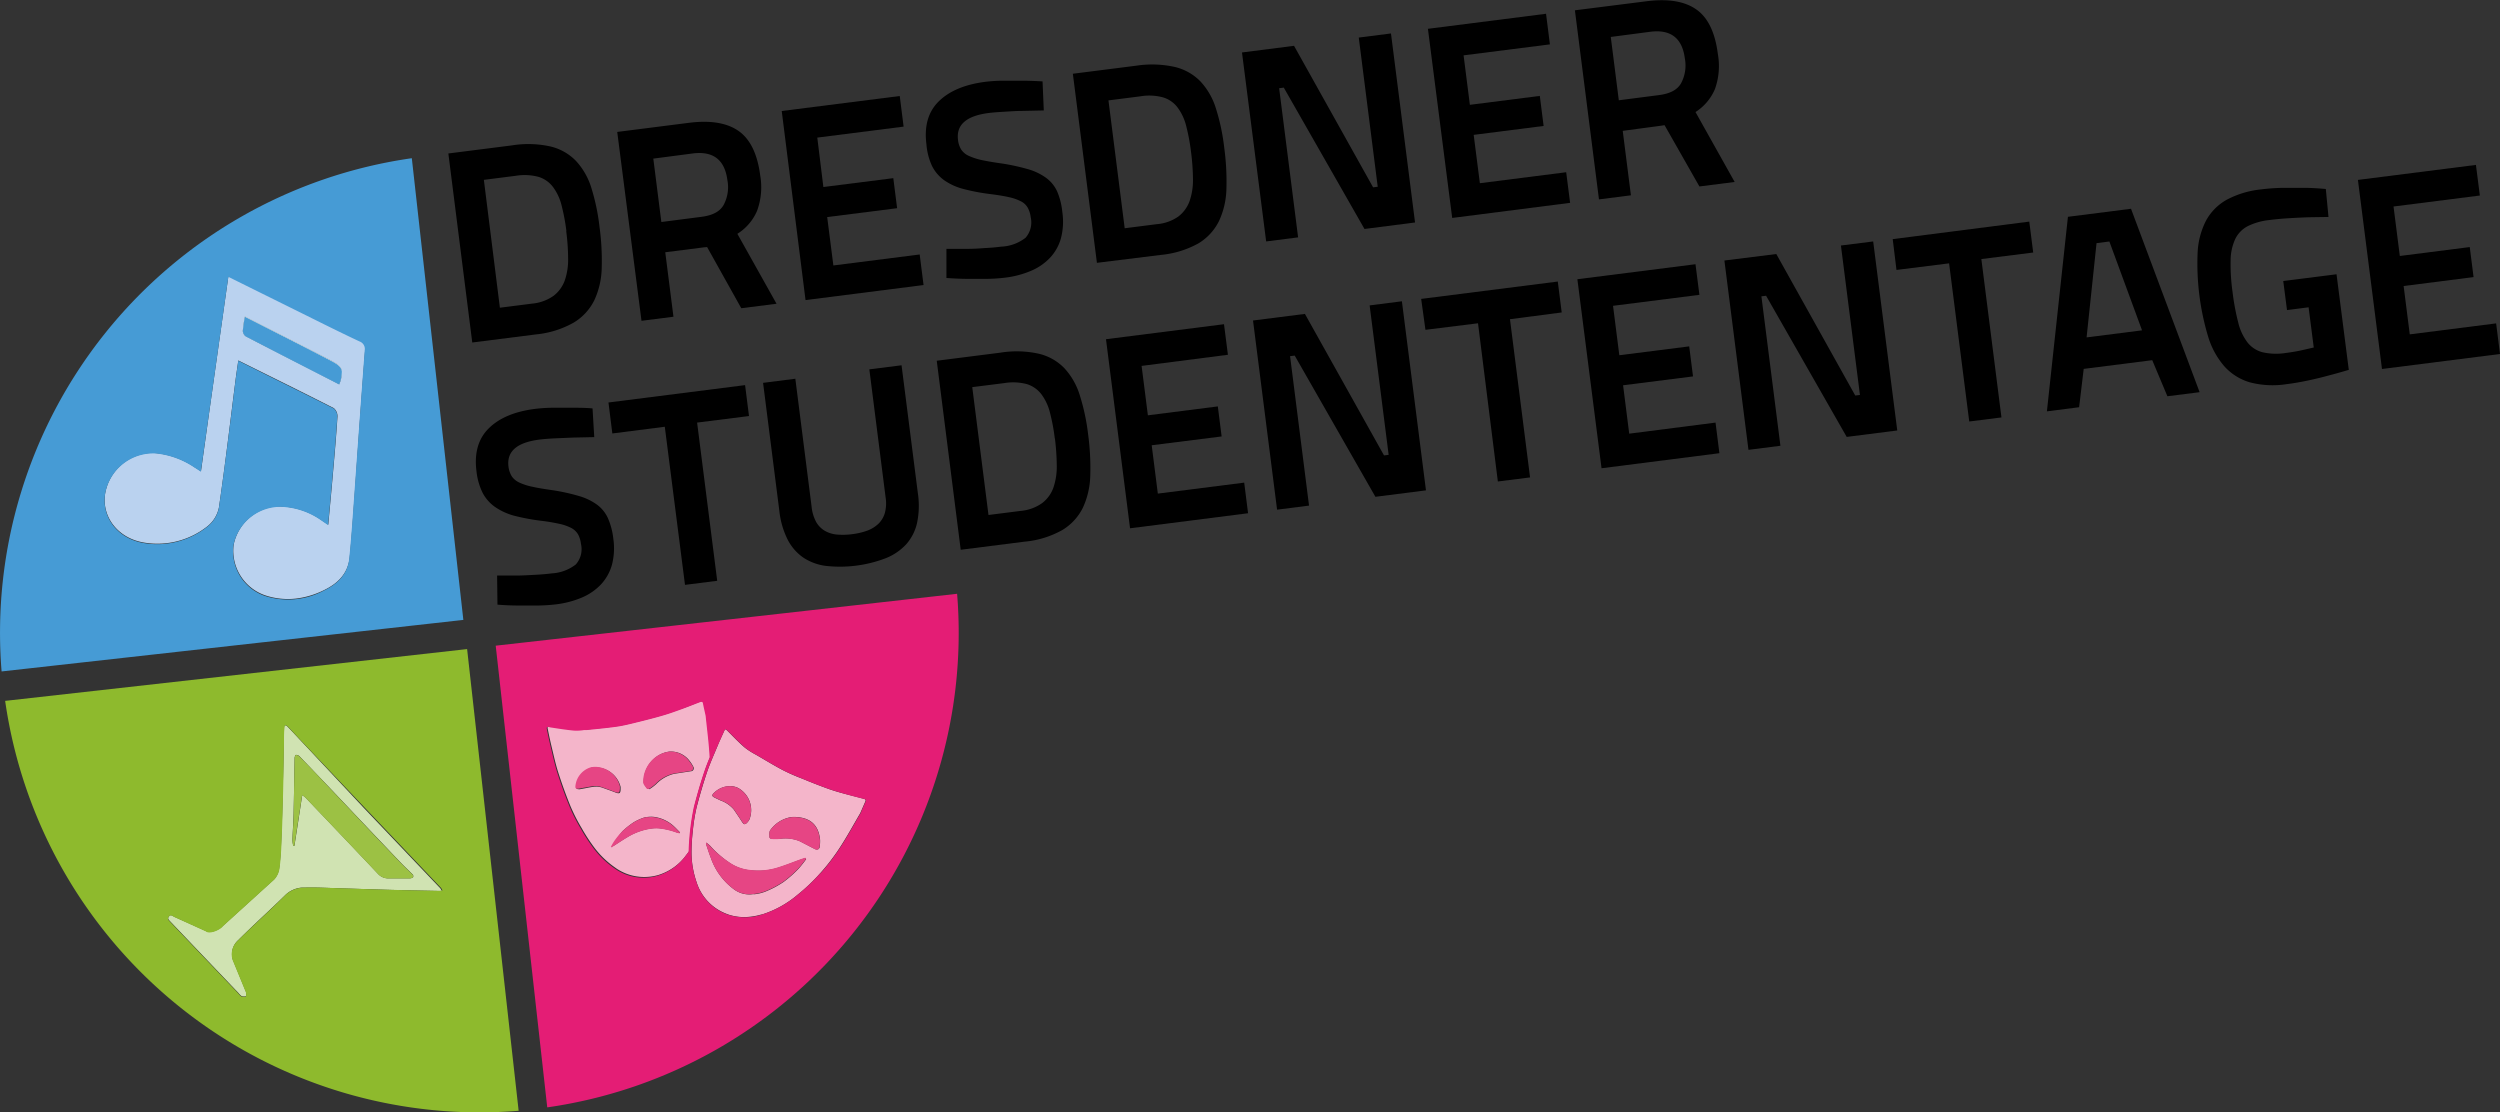 <?xml version="1.0" encoding="UTF-8" standalone="no"?>
<svg
   viewBox="0 0 485.11 215.81"
   version="1.1"
   id="svg10536"
   sodipodi:docname="stuta_logo.svg"
   inkscape:version="1.2.1 (9c6d41e410, 2022-07-14)"
   xmlns:inkscape="http://www.inkscape.org/namespaces/inkscape"
   xmlns:sodipodi="http://sodipodi.sourceforge.net/DTD/sodipodi-0.dtd"
   xmlns="http://www.w3.org/2000/svg"
   xmlns:svg="http://www.w3.org/2000/svg">
  <rect x="0" y="0" width="485.11" height="215.81" fill="#333333" stroke="none"/>
  <sodipodi:namedview
     id="namedview10538"
     pagecolor="#ffffff"
     bordercolor="#666666"
     borderopacity="1.0"
     inkscape:showpageshadow="2"
     inkscape:pageopacity="0.0"
     inkscape:pagecheckerboard="0"
     inkscape:deskcolor="#d1d1d1"
     showgrid="false"
     inkscape:zoom="2.5705511"
     inkscape:cx="242.94401"
     inkscape:cy="107.75899"
     inkscape:window-width="1920"
     inkscape:window-height="1031"
     inkscape:window-x="0"
     inkscape:window-y="0"
     inkscape:window-maximized="1"
     inkscape:current-layer="svg10536" />
  <defs
     id="defs10458">
    <clipPath
       id="a">
      <rect
         x="34.44"
         y="-61.31"
         width="247.82"
         height="350.62"
         transform="translate(23.3 254.83) rotate(-81.95)"
         style="fill:none"
         id="rect10455" />
    </clipPath>
  </defs>
  <g
     style="clip-path:url(#a)"
     clip-path="url(#a)"
     id="g10492">
    <path
       d="M136.06,136.13h-.16c-1.23.46-2.44,1-3.67,1.4s-2.3.84-3.48,1.18c-1.59.47-3.21.88-4.82,1.28-1.36.33-2.72.69-4.1.9h-.06c-.74.11-1.47.2-2.21.28h0c-.83.1-1.65.18-2.48.26l-1.2.13H113a9.54,9.54,0,0,1-1.51.06h0c-1.58-.14-3.14-.4-4.71-.64h-.34c-.18,0-.21.14-.15.47h0c.22,1.1.45,2.19.71,3.28.42,1.75.8,3.52,1.35,5.23.72,2.24,1.52,4.46,2.42,6.64a35.05,35.05,0,0,0,2.1,4.09,35.46,35.46,0,0,0,2.34,3.62,17.5,17.5,0,0,0,4.1,4h0l.22.16a9.68,9.68,0,0,0,6.52,1.65h0a9.52,9.52,0,0,0,1.75-.35,10.52,10.52,0,0,0,5.42-3.94,7.17,7.17,0,0,0,.52-.71,48.2,48.2,0,0,1,1-8.61c.56-2.25,1.22-4.55,2-6.83.32-1,.69-1.9,1.07-2.82v-.18c-.14-2.65-.5-5.3-.76-7.91-.18-.84-.37-1.64-.53-2.45h0c-.06-.2-.17-.26-.31-.25h0m-10.29,17a.42.42,0,0,1-.31-.06c-.28-.4-.73-.85-.7-1.27a6,6,0,0,1,2.62-5,5.54,5.54,0,0,1,2.35-.9,4.52,4.52,0,0,1,3.95,1.82,6.44,6.44,0,0,1,.67,1.05.59.59,0,0,1-.08.82.59.59,0,0,1-.37.13l-1.62.25h0c-.55.09-1.11.16-1.66.26a7.23,7.23,0,0,0-3.45,2,8.81,8.81,0,0,1-1.2.91.47.47,0,0,1-.2.06m-13.61,0c-.42,0-.56-.11-.5-.57a4.22,4.22,0,0,1,3.16-3.64h.3a5,5,0,0,1,5.16,3.77v.41c0,.55-.11.79-.36.82a1.57,1.57,0,0,1-.67-.16c-.84-.33-1.69-.62-2.54-.93a3.68,3.68,0,0,0-1.71-.16c-.48.06-1,.16-1.45.25s-.89.17-1.34.24h-.06m6.53,11.33-.13-.07a10.17,10.17,0,0,1,.7-1.2,14.61,14.61,0,0,1,1.39-1.94,15.47,15.47,0,0,1,2.1-1.68,9.13,9.13,0,0,1,1.78-.86,3.16,3.16,0,0,1,1-.23,5,5,0,0,1,1.34,0,7.07,7.07,0,0,1,3.9,1.94c.35.33.67.69,1,1v.19a3.22,3.22,0,0,1-.6-.13,14.24,14.24,0,0,0-3.15-.78,6.35,6.35,0,0,0-1.63,0,10.58,10.58,0,0,0-1.23.22,12.15,12.15,0,0,0-3.48,1.42c-.92.54-1.79,1.13-2.68,1.7l-.47.27"
       style="fill:#f4b5ca"
       id="path10460" />
    <path
       d="M140.77,141.51h0c-.08,0-.16.13-.25.34h0c-.46,1-.93,2-1.36,3.07-.69,1.66-1.43,3.31-2,5-.74,2.24-1.4,4.51-2,6.79a34.87,34.87,0,0,0-.72,4.54,36.52,36.52,0,0,0-.25,4.31,17.53,17.53,0,0,0,.11,1.78,18,18,0,0,0,.87,3.83,9.68,9.68,0,0,0,6,6.22l.15.06a9.58,9.58,0,0,0,4.25.43h0a12.79,12.79,0,0,0,2.2-.44h.1a19.86,19.86,0,0,0,6.89-3.82,36,36,0,0,0,4.38-4.17,40,40,0,0,0,3.71-4.81c1.46-2.22,2.73-4.57,4.06-6.83.35-.79.67-1.54,1-2.29a.69.69,0,0,0,.05-.24c0-.14-.14-.21-.31-.26-1.26-.35-2.53-.67-3.79-1s-2.36-.67-3.5-1.09c-1.57-.57-3.11-1.18-4.65-1.82a35.25,35.25,0,0,1-3.84-1.69c-1.78-.93-3.5-2-5.24-3a14,14,0,0,1-2.07-1.32c-1.19-1-2.3-2.18-3.42-3.3l-.08-.07c-.14-.14-.24-.21-.33-.2h0m3.79,18.4c-.19,0-.36-.16-.62-.57-.48-.76-1-1.5-1.5-2.25a6,6,0,0,0-2.61-1.79c-.4-.2-.82-.38-1.23-.6s-.44-.43-.11-.78a4.56,4.56,0,0,1,2.73-1.37,3.62,3.62,0,0,1,2,.3,4.92,4.92,0,0,1,2.22,6.2,4,4,0,0,1-.23.34c-.25.31-.43.47-.6.49m14,4.94a.84.84,0,0,1-.44-.1c-.49-.24-1-.5-1.45-.75h0l-1.5-.77a7.27,7.27,0,0,0-3.94-.44,12.51,12.51,0,0,1-1.5,0c-.16,0-.42-.2-.42-.31,0-.49-.09-1.12.18-1.43a6.21,6.21,0,0,1,4.1-2.5,5.57,5.57,0,0,1,1,0c2.78.19,4.28,1.66,4.54,4.47a6.36,6.36,0,0,1-.08,1.23.55.55,0,0,1-.48.6m-12.31,8.66-.62.06a5,5,0,0,1-3.24-1,12.72,12.72,0,0,1-4.46-6.08c-.34-.85-.61-1.73-.91-2.6a2.41,2.41,0,0,1,0-.38,5.65,5.65,0,0,1,.77.62,19.77,19.77,0,0,0,3.94,3.42,8.52,8.52,0,0,0,4,1.35,12.7,12.7,0,0,0,5.37-.56c1.49-.47,2.94-1.06,4.41-1.59l.75-.24.15.22a20.46,20.46,0,0,1-1.48,1.86,22.2,22.2,0,0,1-2.91,2.57,18.84,18.84,0,0,1-3.61,1.9,8.11,8.11,0,0,1-2.18.49"
       style="fill:#f4b5ca"
       id="path10462" />
    <path
       d="M159.15,169.46a36,36,0,0,1-4.38,4.17,19.86,19.86,0,0,1-6.89,3.82,10.55,10.55,0,0,1-6.71,0,9.68,9.68,0,0,1-6-6.22,17.86,17.86,0,0,1-1-5.61,36.52,36.52,0,0,1,.25-4.31,34.87,34.87,0,0,1,.72-4.54c.56-2.28,1.22-4.55,2-6.79.57-1.7,1.31-3.35,2-5,.43-1,.9-2.06,1.36-3.07.23-.48.33-.46.7-.09,1.12,1.12,2.23,2.26,3.42,3.3a14,14,0,0,0,2.07,1.32c1.74,1,3.46,2.06,5.24,3,1.24.65,2.55,1.16,3.84,1.69,1.54.64,3.08,1.25,4.65,1.82,1.14.42,2.33.75,3.5,1.09s2.52.69,3.79,1c.25.07.39.19.26.5-.35.75-.67,1.5-1,2.29-1.33,2.26-2.6,4.61-4.06,6.83a40,40,0,0,1-3.71,4.81m-52.53-28.34c1.57.24,3.13.5,4.71.64a8.72,8.72,0,0,0,1.91-.1h.54c2-.21,4-.39,6-.68,1.38-.21,2.74-.57,4.1-.9,1.61-.4,3.23-.81,4.82-1.28,1.18-.34,2.33-.76,3.48-1.18s2.44-.94,3.67-1.4c.24-.09.43-.08.5.25.16.81.35,1.61.53,2.45.26,2.61.62,5.26.76,7.91V147c-.38.92-.75,1.86-1.07,2.82-.76,2.28-1.42,4.58-2,6.83a48.2,48.2,0,0,0-1,8.61,7.17,7.17,0,0,1-.52.71,10.52,10.52,0,0,1-5.42,3.94,9.69,9.69,0,0,1-8.53-1.47,17.5,17.5,0,0,1-4.1-4,35.46,35.46,0,0,1-2.34-3.62,35.05,35.05,0,0,1-2.1-4.09c-.9-2.18-1.7-4.4-2.42-6.64-.55-1.71-.92-3.48-1.35-5.23-.26-1.09-.49-2.18-.71-3.28-.1-.52,0-.56.51-.48M96.19,125.29l10,89.59a93,93,0,0,0,79.53-99.66Z"
       style="fill:#e41d75"
       id="path10464" />
    <path
       d="M129.77,145.86a5.54,5.54,0,0,0-2.35.9,6,6,0,0,0-2.62,5c0,.42.42.87.7,1.27a.42.42,0,0,0,.31.06.47.47,0,0,0,.2-.06,8.81,8.81,0,0,0,1.2-.91,7.23,7.23,0,0,1,3.45-2c.55-.1,1.11-.17,1.66-.26h0l1.62-.25a.58.58,0,0,0,.58-.58.56.56,0,0,0-.13-.37,6.44,6.44,0,0,0-.67-1,4.52,4.52,0,0,0-3.95-1.82"
       style="fill:#e64584"
       id="path10466" />
    <path
       d="M141.21,152.55a4.56,4.56,0,0,0-2.73,1.37c-.33.35-.3.56.12.78s.82.4,1.22.6a6,6,0,0,1,2.61,1.79l1.5,2.25c.26.41.43.6.62.57s.35-.18.6-.49a4,4,0,0,0,.23-.34,4.92,4.92,0,0,0-2.22-6.2,3.62,3.62,0,0,0-2-.3"
       style="fill:#e64584"
       id="path10468" />
    <path
       d="M125.65,158.54a3.16,3.16,0,0,0-1,.23,9.13,9.13,0,0,0-1.78.86,16.83,16.83,0,0,0-2.1,1.66,15.11,15.11,0,0,0-1.54,1.85,10.17,10.17,0,0,0-.7,1.2l.13.07.47-.27c.89-.57,1.76-1.16,2.68-1.7a12.15,12.15,0,0,1,3.48-1.42,10.58,10.58,0,0,1,1.23-.22,6.35,6.35,0,0,1,1.63,0,14.24,14.24,0,0,1,3.15.78,3.22,3.22,0,0,0,.6.13v-.19c-.34-.34-.66-.7-1-1a7.07,7.07,0,0,0-3.9-1.94,5,5,0,0,0-1.34,0"
       style="fill:#e64584"
       id="path10470" />
    <path
       d="M137,163.47a2.41,2.41,0,0,0,0,.38c.3.87.57,1.75.91,2.6a12.72,12.72,0,0,0,4.46,6.08,5,5,0,0,0,3.24,1l.62-.06a8.11,8.11,0,0,0,2.18-.49,18.84,18.84,0,0,0,3.61-1.9,22.2,22.2,0,0,0,2.91-2.57,20.46,20.46,0,0,0,1.48-1.86l-.15-.22-.75.24c-1.47.53-2.92,1.12-4.41,1.59a12.7,12.7,0,0,1-5.37.56,8.52,8.52,0,0,1-4-1.35,19.92,19.92,0,0,1-4-3.38,5.65,5.65,0,0,0-.77-.62"
       style="fill:#e64584"
       id="path10472" />
    <path
       d="M115.12,148.84h-.3a4.22,4.22,0,0,0-3.16,3.64c-.06.46.08.61.5.57h.06c.45-.07.89-.17,1.34-.24s1-.19,1.45-.25a3.68,3.68,0,0,1,1.71.16c.85.31,1.7.6,2.54.93a1.57,1.57,0,0,0,.67.16c.25,0,.33-.27.36-.82v-.41a5,5,0,0,0-5.16-3.77"
       style="fill:#e64584"
       id="path10474" />
    <path
       d="M153.58,158.57a6.21,6.21,0,0,0-4.1,2.5c-.27.31-.17.94-.18,1.43,0,.11.26.29.42.31a12.51,12.51,0,0,0,1.5,0,7.27,7.27,0,0,1,3.94.44c.51.25,1,.52,1.5.77h0c.48.25,1,.51,1.44.75a.87.87,0,0,0,.45.1c.26,0,.44-.24.48-.6a6.36,6.36,0,0,0,.08-1.23c-.26-2.81-1.76-4.28-4.54-4.47a5.57,5.57,0,0,0-1,0"
       style="fill:#e64584"
       id="path10476" />
    <path
       d="M55.22,140.71a3.56,3.56,0,0,0-.1.47c0,.91-.06,1.82-.08,2.74,0,3-.09,6.07-.16,9.1-.07,3.31-.16,6.62-.3,9.92-.07,1.84-.16,3.69-.4,5.51a4,4,0,0,1-1,2.19l-10,9.08h0a4.13,4.13,0,0,1-2.28,1.11h0a1.28,1.28,0,0,1-.92-.17h0l-6.21-2.79h0l-.09-.05a1,1,0,0,0-.55-.23h0a.51.51,0,0,0-.32.19h0a.52.52,0,0,0-.17.42c0,.22.22.4.39.59l13.25,13.9a2.69,2.69,0,0,0,.64.62,2,2,0,0,0,.85,0c0-.22,0-.45,0-.67v-.1l-2.57-6.26a3.1,3.1,0,0,1-.17-.79,3.64,3.64,0,0,1,1.19-3.06c3-3,6.18-5.86,9.23-8.84h0a5.2,5.2,0,0,1,3-1.35H59c2.41-.08,4.83.08,7.25.14,3.24.1,6.47.21,9.71.3,3,.08,6.07.14,9.11.2h.65a2.9,2.9,0,0,0-.31-.54L70.62,156.8h0L58.9,144.29c-1.07-1.12-2.11-2.26-3.18-3.38-.11-.12-.33-.14-.5-.21m1.89,23.43h-.2a5.51,5.51,0,0,1-.17-1.14c.06-1.72.19-3.45.23-5.18.09-3.58.12-7.16.2-10.74,0-.21.15-.58.25-.59h0a1,1,0,0,1,.69.26c2,2.1,4.06,4.23,6.08,6.36,1.72,1.8,3.42,3.61,5.14,5.42q4.19,4.42,8.39,8.83c.78.82,1.62,1.58,2.41,2.39a.55.55,0,0,1,0,.53,1.63,1.63,0,0,1-.57.17H75.48a2.71,2.71,0,0,1-2.07-.82q-7.05-7.47-14.16-14.89a6.7,6.7,0,0,0-.6-.45c-.52,3.39-1,6.62-1.52,9.85"
       style="fill:#d0e3b2"
       id="path10478" />
    <path
       d="M85.14,172.87c-3-.06-6.08-.12-9.11-.2-3.24-.08-6.47-.2-9.71-.3-2.42-.06-4.84-.22-7.25-.14a5.29,5.29,0,0,0-3.68,1.43c-3,3-6.2,5.85-9.23,8.84a3.59,3.59,0,0,0-1,3.85l2.57,6.26a3.31,3.31,0,0,1,0,.77,2,2,0,0,1-.85,0,2.69,2.69,0,0,1-.64-.62L33,178.86c-.28-.3-.6-.57-.22-1s.64-.14,1,.06l6.17,2.81c.72.63,2.84-.31,3.3-1l10-9.08a4,4,0,0,0,1-2.19c.24-1.82.33-3.67.4-5.51.14-3.3.23-6.61.3-9.92.07-3,.11-6.07.16-9.1,0-.92,0-1.83.08-2.74a3.56,3.56,0,0,1,.1-.47c.17.07.39.09.5.21,1.07,1.12,2.11,2.26,3.18,3.38l11.79,12.4h0l14.78,15.54a2.26,2.26,0,0,1,.32.54c-.21,0-.43.07-.65.09M1,136a93,93,0,0,0,99.64,79.54l-10-89.59Z"
       style="fill:#8eba2d"
       id="path10480" />
    <path
       d="M57.42,146.5c-.1,0-.25.38-.25.59-.08,3.58-.11,7.16-.2,10.74,0,1.73-.17,3.46-.23,5.18a5.51,5.51,0,0,0,.17,1.14h.2c.5-3.23,1-6.46,1.52-9.85a6.7,6.7,0,0,1,.6.45q7.1,7.44,14.16,14.89a2.71,2.71,0,0,0,2.07.82h4.08a1.63,1.63,0,0,0,.57-.17.55.55,0,0,0,0-.53c-.79-.81-1.63-1.57-2.41-2.39q-4.22-4.4-8.39-8.83c-1.72-1.81-3.42-3.62-5.14-5.42-2-2.13-4-4.26-6.08-6.36a1,1,0,0,0-.69-.26h0"
       style="fill:#9cc144"
       id="path10482" />
    <path
       d="M44.31,53.65C42.52,66.34,40.75,78.83,39,91.45c-.47-.3-.81-.54-1.17-.75a16.36,16.36,0,0,0-7.5-2.77,8.45,8.45,0,0,0-1.59,0A9.49,9.49,0,0,0,20.37,96c-.55,4.5,2.66,8.5,7.64,9.29a15.59,15.59,0,0,0,12.24-3.17,6.23,6.23,0,0,0,2.23-3.65c1.19-8.06,2.13-16.15,3.16-24.23.17-1.37.38-2.74.6-4.3,6.36,3.16,12.47,6.16,18.53,9.25a2.05,2.05,0,0,1,.72,1.63c-.23,3.64-.55,7.28-.87,10.91-.28,3.3-.6,6.61-.92,10.09l-1.46-1a14.49,14.49,0,0,0-7.57-2.54,8.83,8.83,0,0,0-1.26,0,9.3,9.3,0,0,0-8.07,7.43,9.17,9.17,0,0,0,6.09,9.8,13.89,13.89,0,0,0,6,.64,16.59,16.59,0,0,0,5.42-1.63c2.66-1.28,4.64-3.17,5-6.3.27-2.63.47-5.26.66-7.9C69.29,89.52,70,78.71,70.85,67.9a1.54,1.54,0,0,0-1-1.83c-3.43-1.63-6.84-3.33-10.24-5l-15.2-7.53m2.71,10.75v-.11a21.38,21.38,0,0,1,.42-2.76l9.28,4.72c2.43,1.24,4.87,2.49,7.3,3.75,1.46.77,2.13,1.27,2.22,2.15a6.42,6.42,0,0,1-.52,2.52c-6-3.1-12.1-6.19-18.12-9.32a1.39,1.39,0,0,1-.58-1"
       style="fill:#bad2ef"
       id="path10484" />
    <path
       d="M65.82,74.54c1-2.84.76-3.38-1.7-4.66s-4.87-2.52-7.3-3.76L47.54,61.4a21.38,21.38,0,0,0-.42,2.76,1.37,1.37,0,0,0,.58,1.06c6,3.13,12.07,6.22,18.12,9.32"
       style="fill:#fff"
       id="path10486" />
    <path
       d="M47.54,61.4a21.38,21.38,0,0,0-.42,2.76v.13a1.39,1.39,0,0,0,.58,1c6,3.13,12.07,6.22,18.12,9.32a6.42,6.42,0,0,0,.52-2.52c-.09-.88-.76-1.38-2.22-2.14-2.43-1.27-4.87-2.52-7.3-3.76l-9.28-4.72"
       style="fill:#469bd5"
       id="path10488" />
    <path
       d="M70.77,68c-.81,10.81-1.56,21.62-2.34,32.43-.19,2.64-.39,5.27-.66,7.9-.31,3.13-2.29,5-5,6.3a14.65,14.65,0,0,1-11.38,1,9.17,9.17,0,0,1-6.09-9.8,9.31,9.31,0,0,1,9.33-7.48,14.49,14.49,0,0,1,7.57,2.54l1.46,1c.32-3.48.64-6.79.92-10.09.32-3.63.64-7.27.87-10.91a2.05,2.05,0,0,0-.68-1.63C58.71,76.2,52.6,73.2,46.24,70c-.22,1.56-.43,2.93-.6,4.3-1,8.08-2,16.17-3.16,24.23a6.23,6.23,0,0,1-2.23,3.65A15.59,15.59,0,0,1,28,105.39c-5-.79-8.19-4.79-7.64-9.29A9.49,9.49,0,0,1,30.3,88a16.36,16.36,0,0,1,7.5,2.77c.36.21.7.45,1.17.75,1.78-12.62,3.55-25.11,5.34-37.8l15.2,7.53c3.4,1.69,6.8,3.39,10.24,5a1.54,1.54,0,0,1,1,1.83M.31,130.29l89.6-10-10-89.59A93,93,0,0,0,.31,130.29"
       style="fill:#469bd5"
       id="path10490" />
  </g>
  <path
     d="M104,64.89,91.64,66.46,87,29.78l12.35-1.57a19.92,19.92,0,0,1,7.46.21,10.14,10.14,0,0,1,4.94,2.79,13.58,13.58,0,0,1,3,5.25A40.92,40.92,0,0,1,116.33,44a48.66,48.66,0,0,1,.43,8,15.62,15.62,0,0,1-1.44,6.27,10.44,10.44,0,0,1-4,4.33A18.42,18.42,0,0,1,104,64.89Zm5.91-20a38.29,38.29,0,0,0-.93-5,10,10,0,0,0-1.64-3.56,5.55,5.55,0,0,0-2.81-2,10.56,10.56,0,0,0-4.44-.22l-6.2.79L97,59.71l6.2-.79a8.51,8.51,0,0,0,4.23-1.53,6.52,6.52,0,0,0,2.17-3,12.31,12.31,0,0,0,.64-4.26,42.32,42.32,0,0,0-.37-5.28Z"
     style="fill:#000000"
     id="path10494" />
  <path
     d="M136.56,48l-7.47.95,1.59,12.51-6.2.79L119.77,25.6l13.84-1.76q6.3-.81,9.7,1.57t4.21,8.67a13.28,13.28,0,0,1-.62,6.84,9.79,9.79,0,0,1-3.82,4.45l7.6,13.57-6.84.87-6.63-11.87Zm4.59-13c-.5-4-2.76-5.73-6.75-5.22l-7.63,1,1.56,12.3,7.74-1c2.16-.27,3.6-1,4.34-2.3a7.3,7.3,0,0,0,.74-4.81Z"
     style="fill:#000000"
     id="path10496" />
  <path
     d="M151.69,21.54l22.9-2.91.75,5.94L158.59,26.7l1.18,9.59,13.57-1.72.74,5.83-13.57,1.72,1.2,9.39,16.75-2.13.75,5.93-22.9,2.92Z"
     style="fill:#000000"
     id="path10498" />
  <path
     d="M202.54,21.43l-4.14.09c-1.14,0-2.31.09-3.51.16s-2.18.14-3,.24q-6.51.82-6,5.17a4.53,4.53,0,0,0,.62,1.92A3.48,3.48,0,0,0,188,30.25a12.41,12.41,0,0,0,2.59.83c1.05.22,2.38.45,4,.67a42.47,42.47,0,0,1,5,1.11A11.22,11.22,0,0,1,203,34.52a6.72,6.72,0,0,1,2.14,2.64,13.51,13.51,0,0,1,1,4,12.74,12.74,0,0,1-.27,5.07,9.08,9.08,0,0,1-2.13,3.8,10.91,10.91,0,0,1-3.72,2.54,18.45,18.45,0,0,1-5,1.31,31.48,31.48,0,0,1-3.5.23h-3.7c-1.36,0-2.75-.07-4.17-.17l0-5.65h3.88q1.66,0,3.48-.15c1.22-.06,2.3-.15,3.25-.28A8.24,8.24,0,0,0,199,46.14a4.51,4.51,0,0,0,1-4,5,5,0,0,0-.56-1.81,3.14,3.14,0,0,0-1.29-1.24,9.25,9.25,0,0,0-2.28-.81c-.95-.22-2.13-.42-3.55-.6a40.49,40.49,0,0,1-5.34-1A11.64,11.64,0,0,1,183.25,35a7.63,7.63,0,0,1-2.37-2.74A12.16,12.16,0,0,1,179.77,28q-.68-5.31,2.39-8.33t9-3.79a30.4,30.4,0,0,1,3.44-.22h3.64c1.33,0,2.68.06,4.06.13Z"
     style="fill:#000000"
     id="path10500" />
  <path
     d="M225.2,49.47,212.85,51l-4.67-36.69,12.35-1.57A20.34,20.34,0,0,1,228,13a10.24,10.24,0,0,1,4.94,2.8,13.54,13.54,0,0,1,3,5.24,40.12,40.12,0,0,1,1.61,7.58,48.66,48.66,0,0,1,.43,8,15.62,15.62,0,0,1-1.44,6.27,10.47,10.47,0,0,1-4,4.34A18.58,18.58,0,0,1,225.2,49.47Zm5.91-20a38.29,38.29,0,0,0-.93-5,10,10,0,0,0-1.64-3.56,5.51,5.51,0,0,0-2.81-2,10.25,10.25,0,0,0-4.44-.22l-6.2.79,3.15,24.81,6.21-.79A8.44,8.44,0,0,0,228.67,42a6.59,6.59,0,0,0,2.17-3,12.54,12.54,0,0,0,.65-4.25,44.5,44.5,0,0,0-.38-5.29Z"
     style="fill:#000000"
     id="path10502" />
  <path
     d="M241,10.18,251.1,8.89l15.34,27.46.9-.11L263.66,7.29l6.25-.8,4.67,36.68-9.81,1.26L249.11,17l-.9.12,3.68,28.94-6.2.79Z"
     style="fill:#000000"
     id="path10504" />
  <path
     d="M277.08,5.59,300,2.67l.75,5.94L284,10.74l1.22,9.6,13.57-1.73.74,5.83-13.57,1.73,1.2,9.38,16.75-2.13.76,5.94-22.88,2.93Z"
     style="fill:#000000"
     id="path10506" />
  <path
     d="M322.35,24.39l-7.47,1,1.59,12.51-6.2.79L305.6,2,319.44.25q6.3-.81,9.7,1.57c2.27,1.57,3.67,4.47,4.2,8.67a13.22,13.22,0,0,1-.57,6.8A9.79,9.79,0,0,1,329,21.74l7.6,13.57-6.84.87L323,24.29Zm4.59-13q-.75-6-6.75-5.22l-7.63,1,1.56,12.29,7.74-1c2.16-.27,3.6-1,4.34-2.3a7.33,7.33,0,0,0,.74-4.8Z"
     style="fill:#000000"
     id="path10508" />
  <path
     d="M115.31,84.82l-4.14.09-3.51.15c-1.2.06-2.18.14-3,.24-4.35.56-6.33,2.28-6,5.18a4.78,4.78,0,0,0,.62,1.91,3.57,3.57,0,0,0,1.48,1.24,11.34,11.34,0,0,0,2.59.83c1,.23,2.38.45,4,.68a38.8,38.8,0,0,1,5,1.11,11.22,11.22,0,0,1,3.47,1.66,6.69,6.69,0,0,1,2.14,2.63,13.51,13.51,0,0,1,1.05,4,12.74,12.74,0,0,1-.27,5.07,9.3,9.3,0,0,1-2.13,3.8,11.08,11.08,0,0,1-3.72,2.55,18.45,18.45,0,0,1-5,1.31,34.08,34.08,0,0,1-3.5.23H100.7c-1.36,0-2.75-.06-4.17-.17l-.07-5.65h3.88c1.11,0,2.27-.08,3.48-.14s2.3-.16,3.25-.28a8.32,8.32,0,0,0,4.66-1.73,4.45,4.45,0,0,0,1-4,5.06,5.06,0,0,0-.55-1.82,3.34,3.34,0,0,0-1.29-1.24,9.18,9.18,0,0,0-2.29-.81,35.54,35.54,0,0,0-3.55-.6,41.71,41.71,0,0,1-5.33-1A12,12,0,0,1,96,98.33a7.73,7.73,0,0,1-2.37-2.74,12.43,12.43,0,0,1-1.17-4.14q-.68-5.3,2.38-8.33t9-3.78a30.58,30.58,0,0,1,3.45-.22h3.64c1.33,0,2.68,0,4.05.13Z"
     style="fill:#000000"
     id="path10510" />
  <path
     d="M118.07,78.1l26.51-3.37.76,6L135.27,82l3.9,30.7-6.25.79L129,82.81l-10.18,1.3Z"
     style="fill:#000000"
     id="path10512" />
  <path
     d="M158.37,101.29a4.67,4.67,0,0,0,1.7,1.72,5.69,5.69,0,0,0,2.38.72,13.66,13.66,0,0,0,2.93-.08,13.43,13.43,0,0,0,2.93-.69,6.46,6.46,0,0,0,2.15-1.33,4.8,4.8,0,0,0,1.24-2.09,7.23,7.23,0,0,0,.15-3l-3.16-24.87,6.25-.79,3.17,24.86a16.23,16.23,0,0,1-.16,5.73,9.33,9.33,0,0,1-2.11,4.15,10.84,10.84,0,0,1-4,2.71,24.85,24.85,0,0,1-11.58,1.48,10.28,10.28,0,0,1-4.44-1.65,9.53,9.53,0,0,1-3-3.49,16.32,16.32,0,0,1-1.59-5.51l-3.16-24.87,6.26-.8,3.16,24.86A8,8,0,0,0,158.37,101.29Z"
     style="fill:#000000"
     id="path10514" />
  <path
     d="M198.77,105.11l-12.35,1.57L181.77,70l12.36-1.57a19.87,19.87,0,0,1,7.45.21,10.14,10.14,0,0,1,4.94,2.79,13.58,13.58,0,0,1,3,5.25,40.94,40.94,0,0,1,1.62,7.58,48.65,48.65,0,0,1,.42,8,15.62,15.62,0,0,1-1.44,6.27,10.44,10.44,0,0,1-4,4.33A18.3,18.3,0,0,1,198.77,105.11Zm5.91-20a38.29,38.29,0,0,0-.93-5,10,10,0,0,0-1.64-3.56,5.65,5.65,0,0,0-2.8-2,10.45,10.45,0,0,0-4.45-.21l-6.2.78,3.15,24.81,6.21-.79a8.44,8.44,0,0,0,4.22-1.53,6.52,6.52,0,0,0,2.17-3,12.56,12.56,0,0,0,.65-4.26,46.51,46.51,0,0,0-.36-5.28Z"
     style="fill:#000000"
     id="path10516" />
  <path
     d="M214.61,65.82l22.9-2.91.76,5.93L221.52,71l1.22,9.59,13.57-1.73.74,5.83L223.48,86.4l1.19,9.38,16.76-2.13.75,5.94-22.9,2.92Z"
     style="fill:#000000"
     id="path10518" />
  <path
     d="M243.14,62.19l10.07-1.28,15.35,27.46.9-.11-3.69-29,6.26-.8,4.67,36.69-9.81,1.25L251.23,69l-.9.11,3.68,29-6.2.79Z"
     style="fill:#000000"
     id="path10520" />
  <path
     d="M275.77,58l26.51-3.37.76,6L293,61.94l3.9,30.7-6.25.79-3.85-30.7L276.6,64Z"
     style="fill:#000000"
     id="path10522" />
  <path
     d="M306.08,54.18,329,51.27l.76,5.94L313,59.34l1.22,9.59,13.56-1.72.74,5.83-13.57,1.72,1.19,9.39L332.89,82l.75,5.94-22.87,2.92Z"
     style="fill:#000000"
     id="path10524" />
  <path
     d="M334.61,50.55l10.07-1.26L360,76.75l.91-.11-3.69-29,6.26-.79,4.67,36.68-9.81,1.25L342.7,57.39l-.91.11,3.69,29-6.2.79Z"
     style="fill:#000000"
     id="path10526" />
  <path
     d="M367.27,46.4,393.77,43l.76,6-10.06,1.27L388.37,81l-6.25.79-3.91-30.69L368,52.38Z"
     style="fill:#000000"
     id="path10528" />
  <path
     d="M401.27,42.07l12.24-1.56L426.82,76.1l-6.25.79-2.94-7-13.3,1.69-.89,7.44-6.25.8Zm3.62,23.4,10.76-1.37-6.34-17.24-2.49.32Z"
     style="fill:#000000"
     id="path10530" />
  <path
     d="M443.05,54.53l10.34-1.31,2.38,18.55c-1.46.43-2.88.83-4.27,1.19-1.21.33-2.52.64-3.92.93s-2.66.5-3.8.64a17.53,17.53,0,0,1-7.21-.34,10.68,10.68,0,0,1-4.94-3.1,15.65,15.65,0,0,1-3.12-5.66,49.22,49.22,0,0,1-2.07-16.49,15,15,0,0,1,1.66-6.19,10.26,10.26,0,0,1,4-4,18.11,18.11,0,0,1,6.66-2,38.66,38.66,0,0,1,4.3-.3h4.07c1.44,0,2.83.11,4.18.22l.52,5.43-3.87.06q-1.71.06-3.72.18c-1.33.08-2.6.19-3.8.35a12.48,12.48,0,0,0-4.27,1.19,5.52,5.52,0,0,0-2.43,2.49,10,10,0,0,0-.9,4.13,38.21,38.21,0,0,0,.37,6.14,45.28,45.28,0,0,0,1.12,6,10.3,10.3,0,0,0,1.8,3.83,5.44,5.44,0,0,0,2.94,1.89,11.85,11.85,0,0,0,4.48.13c.64-.08,1.27-.18,1.91-.29s1.2-.24,1.73-.36l1.78-.41-1-7.8-4.19.54Z"
     style="fill:#000000"
     id="path10532" />
  <path
     d="M457.54,34.91,480.44,32l.76,5.94-16.75,2.13,1.22,9.6,13.57-1.73.74,5.83-13.57,1.73,1.19,9.38,16.76-2.13.75,5.94-22.9,2.91Z"
     style="fill:#000000"
     id="path10534" />
</svg>
